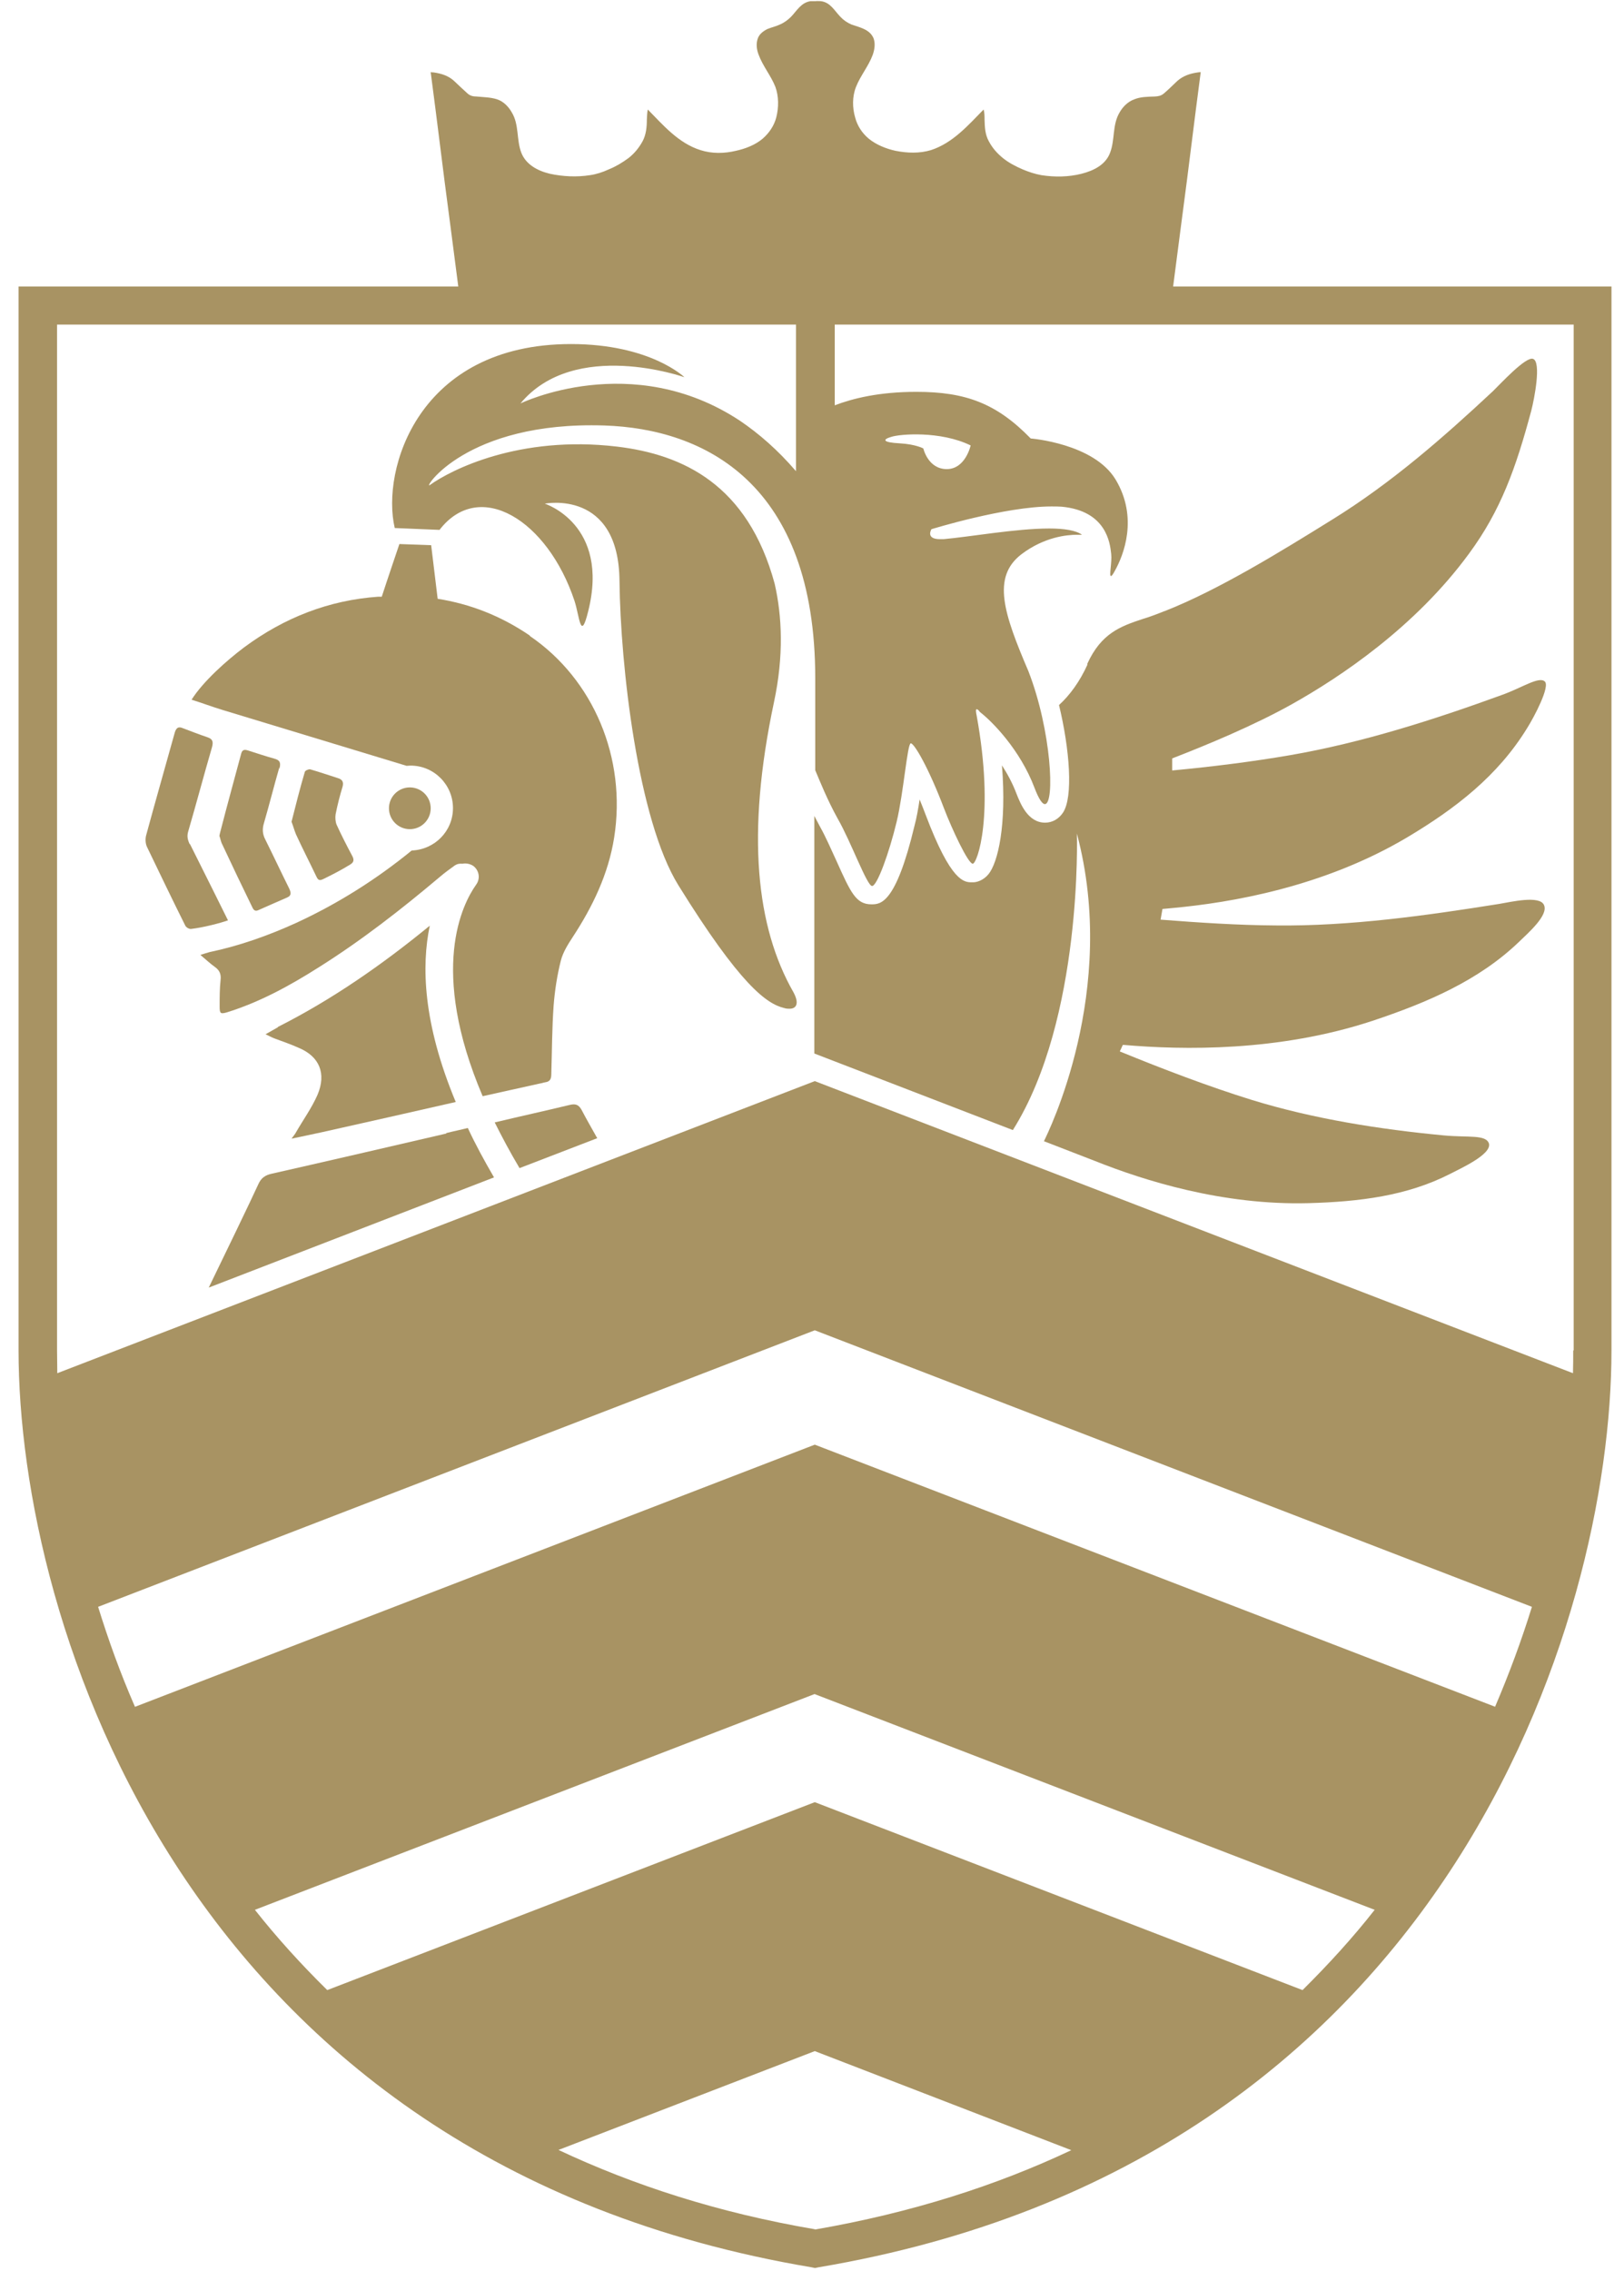 <?xml version="1.0" encoding="UTF-8"?>
<svg xmlns="http://www.w3.org/2000/svg" id="Capa_1" data-name="Capa 1" version="1.1" viewBox="0 0 70.02 97.89">
  <defs>
    <style>
      .cls-1 {
        fill: #a89363;
        stroke-width: 0px;
      }
    </style>
  </defs>
  <path class="cls-1" d="M46.89,28.64c-.34.75-.77,1.33-1.23,1.75.46,1.9.62,3.97.17,4.64-.18.27-.46.43-.77.43-.75,0-1.07-.84-1.23-1.24-.17-.45-.39-.86-.63-1.23.21,2.6-.18,4.2-.58,4.69-.23.28-.52.35-.66.35h-.05c-.34,0-.9,0-2-2.91-.09-.23-.17-.45-.26-.66-.06.4-.13.8-.22,1.13-.81,3.39-1.47,3.39-1.86,3.39-.66,0-.89-.5-1.5-1.86-.23-.5-.48-1.07-.7-1.46-.09-.17-.18-.34-.26-.49v10.24l8.56,3.3c3.02-4.8,2.76-12.78,2.76-12.78,1.81,6.78-1.25,12.91-1.42,13.26.77.3,1.53.59,2.22.86,2.08.83,5.48,1.91,9.19,1.81,2.18-.06,4.24-.31,6.1-1.26.44-.23,1.78-.83,1.68-1.3-.12-.41-.89-.26-1.95-.36-2.75-.26-5.62-.71-8.28-1.53-1.87-.58-3.86-1.34-5.69-2.09.04-.09.09-.18.13-.28h.04c2.55.22,6.67.3,10.73-1.04,2.37-.79,4.58-1.74,6.31-3.4.41-.4,1.28-1.15,1.08-1.59-.18-.43-1.44-.13-1.92-.05-3.13.5-6.45.97-9.66.93-1.6-.01-3.3-.12-4.95-.25.03-.15.05-.31.08-.46.14-.01.3-.03.43-.04,2.51-.23,6.5-.9,10.11-3.04,2.1-1.25,3.92-2.66,5.18-4.71.31-.49,1.01-1.82.76-2.02-.26-.22-.97.27-1.83.58-2.91,1.06-6.02,2.06-9.14,2.6-1.62.28-3.38.5-5.09.66v-.52c1.5-.58,3.52-1.42,5.15-2.33,2.09-1.17,5.33-3.33,7.65-6.5,1.37-1.86,2.02-3.69,2.68-6.15.14-.54.44-2.11.08-2.24-.31-.12-1.41,1.08-1.73,1.39-2.13,1.99-4.38,3.96-6.92,5.53-2.27,1.41-4.9,3.03-7.23,3.95h-.01c-.32.13-.64.25-.94.34-.97.32-1.79.62-2.39,1.93v.04Z"></path>
  <path class="cls-1" d="M11.98,44.28c-.15.08-.31.18-.53.3.18.09.3.15.41.19.35.13.7.25,1.03.4.88.37,1.19,1.1.8,2.02-.25.57-.62,1.08-.93,1.62-.04.08-.1.14-.19.27.49-.1.9-.19,1.32-.28,1.92-.43,3.84-.86,5.76-1.3-1.42-3.4-1.48-5.88-1.12-7.6-2.05,1.68-4.22,3.19-6.56,4.37h.01Z"></path>
  <path class="cls-1" d="M22.85,27.4c-1.26-.86-2.59-1.37-3.98-1.59l-.28-2.31-1.37-.05s-.55,1.62-.76,2.27h-.15c-2.13.15-4.05.9-5.78,2.18-.76.57-1.78,1.48-2.27,2.26.48.15.9.31,1.33.44,2.64.8,5.3,1.61,7.94,2.41.05,0,.1-.01.17-.01,1.02,0,1.83.83,1.83,1.83s-.79,1.79-1.78,1.83c-1.53,1.25-3.2,2.3-4.98,3.12-1.21.55-2.45.99-3.74,1.26-.1.03-.21.06-.39.12.25.21.44.39.64.53.19.14.26.31.23.55-.04.37-.04.76-.04,1.15,0,.3.04.32.3.25,1.42-.44,2.72-1.15,3.98-1.95,1.83-1.15,3.55-2.49,5.21-3.89.21-.18.43-.34.64-.49.12-.08.22-.09.34-.08.15-.03.32,0,.46.09.26.19.32.55.13.81-.59.83-2.05,3.65.28,9.12.83-.18,1.65-.37,2.48-.55.08-.01.15-.04.22-.05.21-.03.26-.15.26-.36.03-.98.03-1.97.1-2.95.05-.64.15-1.3.31-1.93.09-.36.31-.71.52-1.03.85-1.3,1.53-2.7,1.78-4.28.54-3.42-.89-6.82-3.64-8.69h0Z"></path>
  <path class="cls-1" d="M24.59,47.62c-1.08.26-2.17.5-3.26.76.31.62.66,1.28,1.07,1.97l3.35-1.29c-.23-.41-.46-.81-.68-1.23-.12-.21-.25-.26-.48-.21h0Z"></path>
  <path class="cls-1" d="M19.24,48.86c-2.5.58-5,1.16-7.52,1.73-.28.06-.46.18-.58.45-.26.58-1.61,3.37-2.14,4.46l12.3-4.75c-.43-.74-.81-1.44-1.13-2.13-.31.08-.62.14-.93.22h0Z"></path>
  <path class="cls-1" d="M8.18,36.39c-.09-.19-.13-.35-.06-.57.35-1.2.67-2.41,1.02-3.61.06-.23.04-.35-.19-.43-.36-.12-.71-.26-1.06-.39-.18-.08-.28-.04-.35.17-.41,1.48-.84,2.97-1.24,4.45-.04.15-.03.36.04.5.52,1.08,1.11,2.31,1.65,3.39.04.08.17.15.25.14.52-.06,1.26-.25,1.59-.37,0,0-1.15-2.32-1.64-3.29Z"></path>
  <path class="cls-1" d="M12.05,33.13c.06-.25.03-.36-.22-.43-.37-.1-.75-.23-1.13-.35-.13-.04-.25-.06-.3.13-.3,1.12-.61,2.24-.9,3.37-.01.05-.03.1-.04.18.04.1.06.25.12.36.43.92.86,1.82,1.3,2.72.06.13.13.18.26.12.41-.18.81-.36,1.23-.54.19-.08.19-.19.1-.39-.35-.7-.68-1.41-1.03-2.11-.12-.23-.14-.45-.06-.71.23-.79.43-1.59.66-2.39l.03.04Z"></path>
  <path class="cls-1" d="M14.77,33.91c.05-.19,0-.3-.17-.36-.41-.13-.81-.27-1.23-.39-.06-.01-.22.05-.23.12-.21.71-.39,1.43-.57,2.14.08.21.12.37.19.54.28.61.59,1.21.88,1.82.08.17.14.19.32.1.45-.22.77-.39,1.13-.61.17-.1.19-.21.09-.39-.22-.41-.48-.92-.67-1.34-.05-.13-.06-.3-.04-.44.08-.4.18-.8.3-1.19h-.01Z"></path>
  <circle class="cls-1" cx="17.67" cy="34.84" r=".9"></circle>
  <path class="cls-1" d="M50.58,12.35l.34-2.62.25-1.91.39-3.09.21-1.62s-.08,0-.12.01c-.35.05-.64.15-.89.37-.19.18-.37.36-.58.54-.12.1-.23.12-.39.13-.3.01-.61.01-.88.12-.28.1-.5.32-.64.57-.32.54-.19,1.17-.41,1.74-.19.5-.68.76-1.23.9-.55.14-1.16.15-1.73.06-.28-.05-.55-.14-.81-.25-.3-.13-.59-.28-.84-.48-.26-.21-.46-.44-.61-.72-.17-.3-.18-.62-.19-.95,0-.14,0-.28-.04-.43-.66.67-1.32,1.44-2.27,1.75-.5.15-1.02.13-1.53.03-.41-.09-.83-.26-1.15-.52-.3-.25-.5-.57-.59-.92-.12-.41-.13-.9.04-1.32.19-.48.54-.89.72-1.38.08-.23.12-.49.03-.72-.08-.18-.22-.3-.41-.39-.17-.08-.35-.13-.53-.19-.19-.08-.35-.19-.49-.34-.26-.27-.43-.62-.84-.67-.08,0-.15-.01-.22,0h-.22c-.41.06-.59.41-.84.67-.14.14-.3.26-.49.34-.17.08-.36.12-.53.19-.18.09-.34.21-.41.39-.09.23-.06.49.03.72.18.49.53.9.72,1.38.15.41.15.89.04,1.32-.09.35-.3.67-.59.92-.32.27-.74.43-1.15.52-.5.12-1.03.13-1.53-.03-.95-.3-1.61-1.08-2.27-1.75-.03.14-.03.28-.04.43,0,.32-.03.66-.19.95-.15.27-.35.52-.61.72-.26.19-.54.36-.84.48-.26.12-.53.21-.81.25-.57.09-1.17.06-1.73-.06-.54-.13-1.03-.4-1.23-.9-.22-.57-.09-1.21-.41-1.74-.14-.25-.36-.48-.64-.57s-.58-.09-.88-.12c-.15,0-.28-.03-.39-.13-.19-.17-.39-.36-.58-.54-.25-.23-.55-.32-.89-.37-.04,0-.08,0-.12-.01l.21,1.62.39,3.09.25,1.91.34,2.62H.8v45.86c0,11.68,7.14,34.97,34.2,39.52l.14.03.14-.03c27.05-4.55,34.2-27.84,34.2-39.52V12.35h-18.9ZM35.14,96.09c-4.17-.71-7.83-1.9-11.06-3.42l11.05-4.26,11.06,4.27c-3.22,1.52-6.89,2.7-11.05,3.42h0ZM56.16,85.78l-21.03-8.1-21.02,8.1c-1.13-1.11-2.18-2.27-3.12-3.46l24.13-9.3,24.15,9.3c-.94,1.2-1.99,2.35-3.12,3.47h.01ZM64.47,73.57l-29.34-11.3-29.31,11.3c-.63-1.44-1.15-2.89-1.59-4.31l30.9-11.92,30.92,11.92c-.44,1.42-.97,2.86-1.59,4.31ZM67.83,58.21c0,.32,0,.64-.01.98l-32.69-12.59L2.47,59.19c0-.34-.01-.66-.01-.98V13.99h31.86v6.32c-.79-.92-1.6-1.62-2.41-2.17-4.67-3.09-9.47-.75-9.47-.75,2.33-2.81,7.07-1.13,7.07-1.13,0,0-1.47-1.43-4.89-1.43-6.6,0-8.19,5.43-7.6,7.93l1.93.08c1.72-2.23,4.66-.43,5.82,3.06.22.67.26,1.79.59.45.94-3.75-1.87-4.64-1.87-4.64,0,0,3.19-.64,3.22,3.34.04,3.64.79,10.29,2.54,13.11,2.66,4.29,3.8,5.11,4.56,5.29.09.03.17.03.23.03.3,0,.43-.23.17-.71-1.6-2.8-2.05-6.8-.84-12.5.43-2.01.35-3.71.03-5.11-1.16-4.27-3.95-5.57-6.8-5.91-4.22-.5-7.17,1.01-8.07,1.66-.3.21,1.53-2.76,7.52-2.57,4.31.14,9.1,2.48,9.1,10.9v1.1h0v2.86c.19.45.52,1.28.97,2.09.57.99,1.26,2.9,1.48,2.9s.74-1.44,1.06-2.77c.3-1.25.46-3.38.61-3.38s.77,1.06,1.43,2.8c.34.89,1.04,2.39,1.24,2.39h0c.19,0,.95-2.08.17-6.38-.03-.14-.05-.28,0-.28.03,0,.08.03.14.12.52.4,1.73,1.62,2.35,3.26.19.5.34.71.45.71.44,0,.28-3.19-.71-5.73-1.06-2.48-1.59-4.05-.3-5.04.99-.75,1.97-.84,2.4-.84h.21c-.26-.19-.77-.27-1.41-.27-1.42,0-3.43.36-4.56.46h-.15c-.64,0-.37-.43-.37-.43,0,0,3.17-.98,5.17-.98.15,0,.3,0,.44.01,1.93.18,2.09,1.56,2.14,2.04.04.35-.1.95-.01.95.03,0,.08-.06.17-.23.37-.66,1.02-2.28.03-3.93-.94-1.56-3.66-1.77-3.66-1.77-1.47-1.51-2.8-2.01-4.93-2.01h0c-1.6,0-2.73.28-3.52.58v-3.48h31.86v44.22h-.01ZM38.43,18.83c.36-.12,2.11-.27,3.42.37,0,0-.22,1.02-1.03,1.02s-1.01-.89-1.01-.89c0,0-.32-.18-1.01-.22-.77-.04-.75-.17-.37-.28Z"></path>
</svg>
